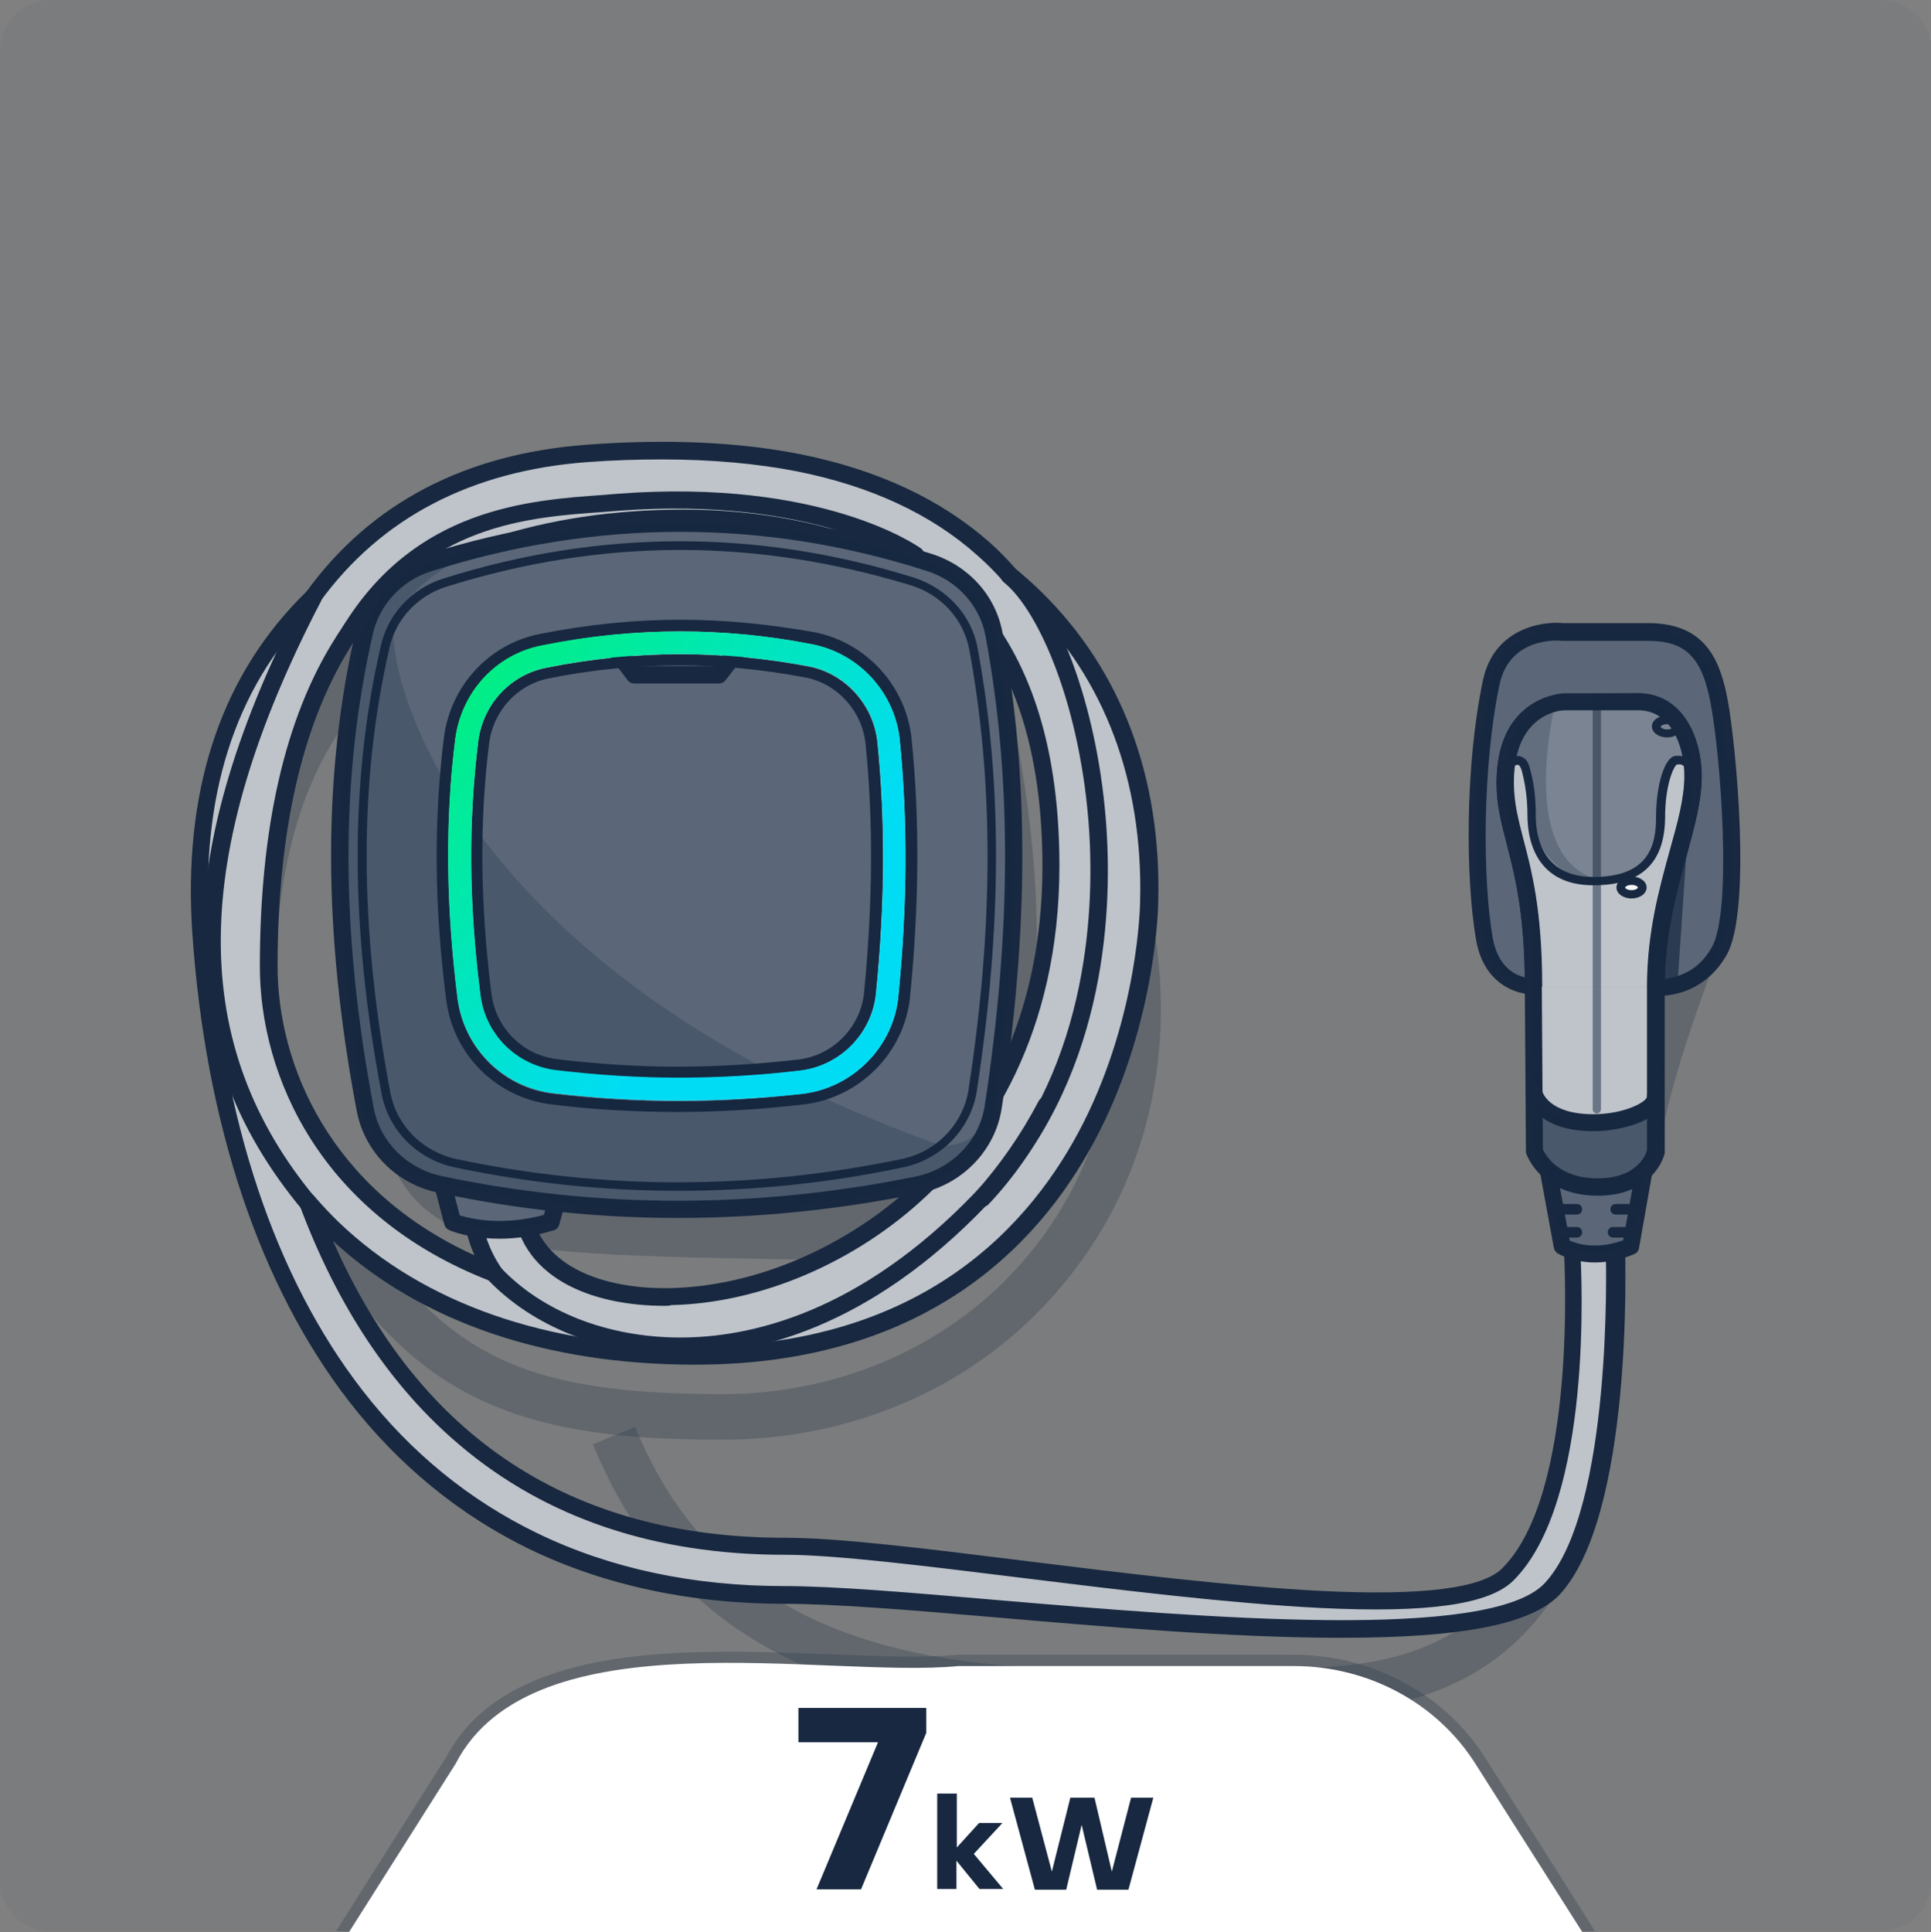 <?xml version="1.0" encoding="utf-8"?>
<!-- Generator: Adobe Illustrator 26.2.1, SVG Export Plug-In . SVG Version: 6.00 Build 0)  -->
<svg version="1.1" id="Calque_1" xmlns="http://www.w3.org/2000/svg" xmlns:xlink="http://www.w3.org/1999/xlink" x="0px" y="0px"
	 viewBox="0 0 512 512.3" style="enable-background:new 0 0 512 512.3;" xml:space="preserve">
<rect x="0" y="0" width="512" height="512.3" fill="#808080" stroke="none"/>
<style type="text/css">
	.st0{clip-path:url(#SVGID_00000119833448609065264680000010349420409895597974_);}
	.st1{opacity:0.24;fill:#172840;}
	.st2{fill:#FFFFFF;}
	.st3{fill:#172840;}
	.st4{opacity:0.69;fill:#172840;}
	.st5{fill:url(#SVGID_00000039130982546113911830000014045282503019622572_);}
	.st6{opacity:0.5;fill:#172840;}
	.st7{opacity:0.41;fill:#172840;}
	.st8{opacity:5.000000e-02;clip-path:url(#SVGID_00000119833448609065264680000010349420409895597974_);fill:#172840;}
</style>
<g>
	<g>
		<defs>
			<path id="SVGID_1_" d="M498.5,0H13.5C6,0,0,6,0,13.5v485.1C0,506,6,512,13.5,512h485.1c7.4,0,13.5-6,13.5-13.5V13.5
				C512,6,506,0,498.5,0z"/>
		</defs>
		<clipPath id="SVGID_00000159437513254621081570000004398184802759990455_">
			<use xlink:href="#SVGID_1_"  style="overflow:visible;"/>
		</clipPath>
		<g style="clip-path:url(#SVGID_00000159437513254621081570000004398184802759990455_);">
			<path class="st1" d="M73.1,254.8L61,254.3c1.5-38.5,12.8-66.4,34.7-85.4c20-17.3,45.9-24.5,68.7-29.2l2.5,11.9
				C123,160.6,76.1,176.8,73.1,254.8z"/>
			<path class="st1" d="M191.6,381.7c-31.4,0-56.7-3.2-77.7-18.6c-19.1-14.1-34-37.1-51.4-79.6l11.2-4.6
				c16.2,39.7,30.4,62,47.3,74.4c15.9,11.7,35.7,16.3,70.5,16.3c31.8,0,61.2-13.2,80.6-36.2c19.5-23,27.3-53.3,22-85.3l11.9-2
				c5.9,35.5-2.8,69.3-24.7,95.1C259.7,367,227,381.7,191.6,381.7z"/>
			<path class="st1" d="M297.4,454.8c-23.5,0-46.9-1.3-68.7-7.6c-34.5-10-57.9-31.1-71.5-64.3l11.2-4.6
				c27.2,66.6,94.4,65.3,153.7,64.1c7.9-0.2,15.4-0.3,22.9-0.3c29.7,0,48.7-9.6,59.8-30.2c11.6-21.6,13.1-53.8,13.1-79.5H430
				c0,28.8-1.7,61.4-14.6,85.2c-13.3,24.6-36.3,36.6-70.5,36.6c-7.3,0-14.8,0.1-22.6,0.3C314.1,454.6,305.7,454.8,297.4,454.8z"/>
			<path class="st1" d="M93.7,274.8c13.3,56.2,15.8,57.4,116.5,59.1c99.7,1.7,54.5-159.9,54.5-159.9s-83.4,39.1-77.1,48
				C239.9,296,93.7,274.8,93.7,274.8z"/>
			<path class="st2" d="M455.8,252.1c6.1-10.7,2.3-53.6,0-66.1s-7-18.5-18.8-18.5s-22.6,0-22.6,0s-15.9-1.7-19.1,13.4
				c-4.8,22.8-4.5,52.9-1.8,68c2.3,13,13,12.5,13,12.5l0,0.3H439C439,261.7,449.7,262.8,455.8,252.1z"/>
			<path class="st3" d="M440,264c-0.7,0-1.1,0-1.2-0.1c-1.2-0.1-2-1.1-2-2.3c0-14.4,3.2-25.9,6-36.1c2.1-7.5,3.9-13.9,3.9-19.9
				c0-8.4-3.8-17.4-12.2-17.4h-19.7c-0.5,0-13.4,0.6-13.4,19.2c0,5.3,1.1,9.6,2.5,15c2.2,8.4,5,18.9,5,38.9c0,1.2-0.9,2.2-2.1,2.3
				c-4.4,0.2-13.3-2.5-15.4-14.3c-2.8-16-3-46.2,1.8-68.9c2.8-13.5,15.2-15.8,21.4-15.2H437c15.2,0,19.1,9.8,21.1,20.4l0,0
				c2.2,11.8,6.4,55.9-0.3,67.6C452.2,263,443.2,264,440,264z M434.4,183.8c11.5,0,16.8,11.4,16.8,22c0,6.6-1.9,13.3-4,21.1
				c-2.6,9.3-5.5,19.8-5.8,32.6c3-0.3,8.8-1.7,12.5-8.4c5.4-9.5,2.4-50-0.3-64.5c-2.3-12.3-6.6-16.7-16.6-16.7h-22.6
				c-0.1,0-0.2,0-0.2,0c-0.6-0.1-13.9-1.3-16.6,11.6c-4.6,21.9-4.5,51.9-1.8,67.2c1.4,7.6,5.8,9.8,8.5,10.4
				c-0.2-17.8-2.8-27.5-4.8-35.3c-1.4-5.5-2.7-10.2-2.7-16.1c0-23.1,17.7-23.7,17.9-23.7L434.4,183.8z"/>
			<path class="st4" d="M455.8,186c-2.3-12.5-7-18.5-18.8-18.5s-22.6,0-22.6,0s-15.9-1.7-19.1,13.4c-4.8,22.8-4.5,52.9-1.8,68
				c2.3,13,13,12.5,13,12.5c0-32.7-7.5-39.7-7.5-53.9c0-21.2,15.6-21.4,15.6-21.4s10.1,0,19.7,0c9.6,0,14.5,9.6,14.5,19.7
				c0,14.5-9.9,31-9.9,55.9c0,0,10.7,1.2,16.8-9.6C461.9,241.4,458.2,198.5,455.8,186z"/>
			<path class="st2" d="M208.1,422.9c-24.6,0-47-4.8-66.5-14.2c-18.3-8.8-34.2-21.8-47.2-38.6C71,340,56.8,297.5,53.3,247.3
				c-2.5-36.3,6.8-65.6,27.6-86.9c0.7-0.7,1.4-1.4,2.1-2.1c16.6-23,41-35.8,72.7-38.1c21.2-1.6,40.2-0.7,56.3,2.5
				c19.8,4,36.2,11.6,48.7,22.8c2.5,2.2,4.8,4.5,7,7c2.4,2,4.7,4,6.9,6.2c20.5,20.2,31,48,30.1,80.3c0,1.9-0.6,30.6-15.3,59.8
				c-13.9,27.7-43.5,60.7-105.2,60.7c-39.7,0-72.9-11.6-95.8-33.5c-2.4-2.3-4.7-4.7-6.8-7.2c17,45.9,52.6,91.2,126.6,91.2
				c42.1,0,171.6,25,191,5.6c21.3-21.2,16.1-77.2,16.1-77.4c-0.1-3.5,2.8-6.5,6.5-6.7c3.7-0.1,6.8,2.7,6.9,6.2
				c0,1.3,4.4,61.4-20.9,86.5C385.6,446.2,253.9,422.9,208.1,422.9z M131.5,311.9c3.5,0,6.5,2.7,6.7,6.1c1,19.7,21.2,26.2,39.7,25.8
				c23.1-0.5,47.8-11.1,66.1-28.3c15.8-14.8,34.6-41.7,34.6-85.9c0-29.2-6.9-52-20.5-68c-19.5-15.6-46.4-24.1-76.9-24.1
				c-36.8,0-67.8,10.3-87.9,29.1c-0.9,1.3-1.9,2.7-2.8,4.1c-12.9,20.7-19.4,49.4-19.4,85.5c0,31.9,19,65.7,59.8,81.3
				c-3.8-5.4-5.9-11.8-6.2-18.9c-0.2-3.5,2.7-6.6,6.4-6.7C131.3,311.9,131.4,311.9,131.5,311.9z M277.5,292.8
				c-5.2,10-11.2,18.2-17.3,24.9c6.6-6.9,12.2-14.9,16.9-24.2C277.3,293.3,277.4,293.1,277.5,292.8z"/>
			<path class="st1" d="M208.1,422.9c-24.6,0-47-4.8-66.5-14.2c-18.3-8.8-34.2-21.8-47.2-38.6C71,340,56.8,297.5,53.3,247.3
				c-2.5-36.3,6.8-65.6,27.6-86.9c0.7-0.7,1.4-1.4,2.1-2.1c16.6-23,41-35.8,72.7-38.1c21.2-1.6,40.2-0.7,56.3,2.5
				c19.8,4,36.2,11.6,48.7,22.8c2.5,2.2,4.8,4.5,7,7c2.4,2,4.7,4,6.9,6.2c20.5,20.2,31,48,30.1,80.3c0,1.9-0.6,30.6-15.3,59.8
				c-13.9,27.7-43.5,60.7-105.2,60.7c-39.7,0-72.9-11.6-95.8-33.5c-2.4-2.3-4.7-4.7-6.8-7.2c17,45.9,52.6,91.2,126.6,91.2
				c42.1,0,172.2,26.8,191.6,7.5c21.3-21.2,17.9-87.9,17.9-88.2c-0.1-3.5,2.8-6.5,6.5-6.7c3.7-0.1,6.8,2.7,6.9,6.2
				c0,1.3-0.3,76-19.5,92.5C387.9,441.6,253.9,422.9,208.1,422.9z M131.5,311.9c3.5,0,6.5,2.7,6.7,6.1c1,19.7,21.2,26.2,39.7,25.8
				c23.1-0.5,47.8-11.1,66.1-28.3c15.8-14.8,34.6-41.7,34.6-85.9c0-29.2-6.9-52-20.5-68c-19.5-15.6-46.4-24.1-76.9-24.1
				c-36.8,0-67.8,10.3-87.9,29.1c-0.9,1.3-1.9,2.7-2.8,4.1c-12.9,20.7-19.4,49.4-19.4,85.5c0,31.9,19,65.7,59.8,81.3
				c-3.8-5.4-5.9-11.8-6.2-18.9c-0.2-3.5,2.7-6.6,6.4-6.7C131.3,311.9,131.4,311.9,131.5,311.9z M277.5,292.8
				c-5.2,10-11.2,18.2-17.3,24.9c6.6-6.9,12.2-14.9,16.9-24.2C277.3,293.3,277.4,293.1,277.5,292.8z"/>
			<path class="st3" d="M355.9,434.2c-0.7,0-1.4,0-2.1,0c-27.8-0.1-60.7-2.9-89.7-5.4c-23.1-2-43.1-3.6-56-3.6
				c-25,0-47.7-4.9-67.5-14.4c-18.6-9-34.8-22.2-48-39.2C68.9,341,54.5,298.1,51,247.5c-2.5-37,7-66.8,28.3-88.7
				c0.7-0.7,1.3-1.3,2-2c17-23.4,42-36.5,74.3-38.9c21.4-1.6,40.6-0.7,57,2.6c20.2,4.1,36.9,11.9,49.8,23.3c2.5,2.2,4.8,4.6,7,7.1
				c2.4,2,4.7,4,6.9,6.2c21,20.7,31.7,49,30.8,82c0,1.2-0.5,31-15.5,60.7c-14.2,28.3-44.4,62-107.3,62c-39.5,0-72.7-11.3-96-32.8
				c23,52.3,63.3,78.7,120,78.7c14,0,36.8,2.8,63.3,6.1c25.8,3.2,55.1,6.8,79,8c26.4,1.3,42.4-0.7,47.7-6
				c20-19.9,16.5-81.5,16.4-84.1c0,0,0-0.1,0-0.1c-0.1-1.7,0.1-3.8,1.5-5.4c1.4-1.6,3.6-1.8,5.4-1.9c5-0.1,9.1,3.6,9.3,8.4
				c0,0.7,2.2,69-17.4,90.1C406,430.6,387.8,434.2,355.9,434.2z M175.5,121.8c-6.3,0-12.9,0.2-19.7,0.7c-30.9,2.3-54.8,14.8-71,37.1
				c-0.1,0.1-0.2,0.2-0.3,0.3c-0.7,0.7-1.4,1.3-2,2c-20.4,20.9-29.4,49.5-27,85.2c3.4,49.7,17.5,91.7,40.6,121.5
				c12.8,16.5,28.4,29.2,46.4,37.9c19.2,9.3,41.2,14,65.5,14c13.1,0,33.2,1.7,56.4,3.7c55.2,4.7,130.8,11,145.2-4.5
				c18.1-19.4,16.2-86.1,16.2-86.8c-0.1-2.3-2.1-4-4.5-4c-1.7,0.1-2.1,0.4-2.1,0.4c0,0-0.3,0.4-0.2,2c0.4,6.8,3.4,66.7-17.7,87.7
				c-6.4,6.4-22.7,8.7-51.2,7.3c-24-1.2-53.4-4.8-79.3-8c-25.2-3.1-49-6.1-62.7-6.1c-34.4,0-63.3-9.7-86.1-29
				c-18.3-15.4-32.6-36.9-42.6-63.8c-0.4-1.1,0-2.2,1-2.8c1-0.6,2.2-0.4,2.9,0.5c2.1,2.4,4.3,4.8,6.6,7
				c22.5,21.5,55.1,32.9,94.2,32.9c60.6,0,89.5-32.3,103.2-59.4c14.5-28.8,15-57.5,15-58.7c0.8-31.7-9.4-58.8-29.4-78.6
				c-2.1-2.1-4.4-4.1-6.7-6c-0.1-0.1-0.2-0.2-0.3-0.3c-2.1-2.4-4.4-4.7-6.8-6.8c-12.2-10.9-28.2-18.3-47.6-22.2
				C200.8,122.9,188.7,121.8,175.5,121.8z M176.2,346.2c-19.1,0-39.3-7.3-40.3-28c-0.1-2.3-2.2-4-4.6-3.9c-1.2,0.1-2.3,0.6-3.1,1.4
				c-0.7,0.8-1.1,1.8-1,2.9c0.3,6.6,2.3,12.6,5.8,17.7c0.6,0.8,0.5,2-0.1,2.7c-0.6,0.8-1.7,1.1-2.7,0.7
				c-45.2-17.4-61.3-54.5-61.3-83.5c0-36.5,6.6-65.7,19.8-86.7c0.9-1.5,1.9-2.9,2.8-4.3c0.1-0.1,0.2-0.2,0.3-0.4
				c20.4-19.2,52.2-29.7,89.5-29.7c30.7,0,58.5,8.7,78.3,24.6c0.1,0.1,0.2,0.2,0.3,0.3c14,16.4,21,39.7,21,69.5
				c0,45-19.2,72.5-35.3,87.6c-18.7,17.6-44,28.4-67.6,28.9C177.4,346.2,176.8,346.2,176.2,346.2z M131.5,309.6c4.8,0,8.8,3.7,9,8.3
				c0.9,18,19.9,24,37.4,23.6c22.5-0.5,46.6-10.9,64.6-27.7c15.5-14.5,33.9-40.9,33.9-84.2c0-28.5-6.7-50.8-19.8-66.3
				c-19-15.1-45.7-23.5-75.3-23.5c-36,0-66.5,10-86.1,28.3c-0.9,1.2-1.7,2.5-2.5,3.8c-12.6,20.3-19.1,48.6-19.1,84.3
				c0,26.1,13.9,59.2,52.2,76.6c-1.9-4.3-3-9-3.2-14c-0.1-2.3,0.7-4.5,2.2-6.2c1.6-1.8,3.9-2.8,6.3-3
				C131.2,309.6,131.4,309.6,131.5,309.6z M260.2,320.1c-0.6,0-1.1-0.2-1.6-0.6c-0.9-0.9-1-2.3-0.1-3.2c6.6-7.4,12.3-15.6,16.9-24.4
				c0.6-1.1,2-1.6,3.1-1c1.1,0.6,1.6,2,1,3.1l-0.3,0.7c-4.8,9.4-10.6,17.8-17.3,24.8C261.4,319.8,260.8,320.1,260.2,320.1z"/>
			<path class="st2" d="M114.6,303.4L120,324c0,0,10.8,4.6,26.1,0l6.6-23.8"/>
			<path class="st3" d="M132.5,328.4c-8,0-13.1-2.1-13.4-2.3c-0.7-0.3-1.1-0.8-1.3-1.5l-5.4-20.6c-0.3-1.2,0.4-2.5,1.6-2.8
				c1.2-0.3,2.5,0.4,2.8,1.6l5.1,19.4c2.8,0.9,11.2,2.9,22.3-0.1l6.3-22.5c0.3-1.2,1.6-1.9,2.8-1.6c1.2,0.3,1.9,1.6,1.6,2.8
				l-6.6,23.8c-0.2,0.8-0.8,1.4-1.6,1.6C141.4,327.8,136.6,328.4,132.5,328.4z"/>
			<path class="st4" d="M114.6,303.4L120,324c0,0,10.8,4.6,26.1,0l6.6-23.8"/>
			<path class="st3" d="M180.3,359.2c-0.1,0-0.2,0-0.3,0c-20.2-0.1-38.7-7.4-50.7-20c-0.9-0.9-0.8-2.4,0.1-3.3
				c0.9-0.9,2.4-0.8,3.3,0.1c11.1,11.8,28.4,18.5,47.3,18.6c19,0.1,48-6.6,78.5-38.4c29.7-31,31.7-73.4,30.3-95.8
				c-2.1-32.7-13.2-58.4-22.6-66c-1-0.8-1.2-2.3-0.4-3.3c0.8-1,2.3-1.2,3.3-0.4c12.1,9.8,22.4,38.9,24.3,69.3
				c1.5,23.2-0.6,67-31.6,99.3C230.4,352.2,200.2,359.2,180.3,359.2z"/>
			<path class="st3" d="M82,321.6c-0.7,0-1.3-0.3-1.8-0.8c-18.1-21.7-26.8-45.5-26.5-72.6c0.3-26.5,9.2-56.3,27.3-90.9
				c0.6-1.1,2-1.6,3.1-1c1.1,0.6,1.6,2,1,3.1c-35,67.3-35.4,117.6-1.3,158.4c0.8,1,0.7,2.4-0.3,3.3C83,321.4,82.5,321.6,82,321.6z"
				/>
			<path class="st3" d="M92.8,169.8c-0.4,0-0.8-0.1-1.2-0.3c-1.1-0.7-1.4-2.1-0.8-3.2c19.2-31.6,49.4-33.7,69.4-35.1
				c1.2-0.1,2.5-0.2,3.6-0.3c54.1-4.1,79.4,13.8,80.4,14.5c1,0.8,1.3,2.2,0.5,3.2c-0.8,1-2.2,1.3-3.2,0.5l0,0
				c-0.2-0.2-25.1-17.6-77.4-13.7c-1.2,0.1-2.4,0.2-3.7,0.3c-20.2,1.4-47.8,3.3-65.7,32.9C94.3,169.4,93.6,169.8,92.8,169.8z"/>
			<path class="st2" d="M243.4,314c-42.5,8.7-84.7,8.8-126.7-0.1c-10.1-2.1-17.9-9.9-19.8-19.8c-8.4-44.4-9.4-86.9-0.2-126.9
				c2-8.5,8.3-15.4,16.8-18c44.3-14.1,88.5-14.2,132.8-0.3c9,2.8,15.7,10.1,17.4,19.1c7.4,39.5,6.6,81.5-0.2,125.3
				C261.9,303.6,253.9,311.9,243.4,314z"/>
			<path class="st3" d="M179.8,322.9c-21.4,0-42.6-2.2-63.6-6.7c-11.1-2.3-19.5-10.8-21.6-21.6c-9-47.5-9.1-89.3-0.2-127.8
				c2.1-9.2,9.2-16.8,18.3-19.7c44.5-14.1,89.7-14.2,134.2-0.3c9.9,3.1,17.1,11.1,18.9,20.9c7.1,38,7,79.2-0.2,126.1
				c-1.7,11.2-10.5,20.3-21.9,22.6l-0.5-2.3l0.5,2.3C222.5,320.7,201.1,322.9,179.8,322.9z M180.4,141c-22.1,0-44.3,3.5-66.2,10.5
				c-7.6,2.4-13.5,8.7-15.3,16.4c-8.7,37.9-8.7,79.1,0.2,125.9c1.7,9,8.8,16,18,18c41.2,8.7,83.6,8.7,125.8,0.1
				c9.5-2,16.8-9.5,18.2-18.8c7.1-46.3,7.2-87,0.2-124.5c-1.5-8.1-7.6-14.8-15.8-17.3C224,144.4,202.2,141,180.4,141z"/>
			<path class="st4" d="M243.4,314c-42.5,8.7-84.7,8.8-126.7-0.1c-10.1-2.1-17.9-9.9-19.8-19.8c-8.4-44.4-9.4-86.9-0.2-126.9
				c2-8.5,8.3-15.4,16.8-18c44.3-14.1,88.5-14.2,132.8-0.3c9,2.8,15.7,10.1,17.4,19.1c7.4,39.5,6.6,81.5-0.2,125.3
				C261.9,303.6,253.9,311.9,243.4,314z"/>
			<path class="st3" d="M179.8,315.7c-19.9,0-39.7-2.1-59.2-6.2c-9.9-2.1-17.5-9.7-19.4-19.4c-8.4-44.2-8.5-83.2-0.2-119
				c1.9-8.3,8.2-15.1,16.5-17.7c41.4-13.1,83.4-13.2,124.7-0.3c8.8,2.8,15.4,9.9,17,18.7c6.6,35.4,6.5,73.8-0.2,117.4
				c-1.5,10-9.4,18.2-19.6,20.3l0,0C219.5,313.7,199.6,315.7,179.8,315.7z M180.4,145.8c-20.8,0-41.6,3.3-62.2,9.8
				c-7.5,2.4-13.2,8.5-14.9,16c-8.2,35.5-8.1,74.1,0.2,118.1c1.7,8.8,8.6,15.7,17.6,17.6c38.7,8.2,78.3,8.2,117.9,0
				c9.3-1.9,16.4-9.3,17.8-18.4c6.7-43.4,6.7-81.5,0.2-116.7c-1.5-8-7.4-14.5-15.4-17C221.2,149,200.8,145.8,180.4,145.8z
				 M239.2,308.5L239.2,308.5L239.2,308.5z"/>
			<g>
				<path class="st2" d="M179.8,291.8c-11,0-22.2-0.7-33.2-2c-13.2-1.6-23.6-12-25.3-25.2c-3.1-24.8-3.3-47.2-0.6-68.7
					c1.6-12.4,10.7-22.4,22.9-24.8c12.3-2.5,24.7-3.7,36.8-3.7c11.5,0,23.3,1.1,34.9,3.4c12.5,2.4,22.1,12.9,23.3,25.6
					c2.1,21.3,2,43.5-0.4,67.8c-1.3,13.3-12,24.2-25.4,25.8C201.8,291.2,190.7,291.8,179.8,291.8z M180.4,173.4
					c-11.7,0-23.7,1.2-35.6,3.6c-9.6,1.9-16.8,9.8-18,19.6c-2.6,21-2.5,43,0.6,67.2c1.3,10.4,9.5,18.6,20,19.9
					c10.8,1.3,21.7,2,32.5,2c10.6,0,21.5-0.6,32.3-1.9c10.6-1.3,19-9.8,20.1-20.4c2.4-23.9,2.5-45.7,0.4-66.6
					c-1-10-8.6-18.4-18.4-20.2C202.9,174.5,191.5,173.4,180.4,173.4z"/>
				<path class="st3" d="M180.4,167.4c11.5,0,23.3,1.1,34.9,3.4c12.5,2.4,22.1,12.9,23.3,25.6c2.1,21.3,2,43.5-0.4,67.8
					c-1.3,13.3-12,24.2-25.4,25.8c-11,1.3-22.1,2-33,2c-11,0-22.2-0.7-33.2-2c-13.2-1.6-23.6-12-25.3-25.2
					c-3.1-24.8-3.3-47.2-0.6-68.7c1.6-12.4,10.7-22.4,22.9-24.8C155.9,168.6,168.3,167.4,180.4,167.4 M179.8,285.8
					c10.6,0,21.5-0.6,32.3-1.9c10.6-1.3,19-9.8,20.1-20.4c2.4-23.9,2.5-45.7,0.4-66.6c-1-10-8.6-18.4-18.4-20.2
					c-11.3-2.2-22.7-3.2-33.8-3.2c-11.7,0-23.7,1.2-35.6,3.6c-9.6,1.9-16.8,9.8-18,19.6c-2.6,21-2.5,43,0.6,67.2
					c1.3,10.4,9.5,18.6,20,19.9C158.1,285.1,169,285.8,179.8,285.8 M180.4,164.3c-12.3,0-24.9,1.3-37.4,3.8
					c-13.4,2.7-23.5,13.7-25.3,27.4c-2.7,21.8-2.6,44.5,0.6,69.5c1.8,14.6,13.3,26,27.9,27.8c11.2,1.4,22.4,2,33.6,2
					c11,0,22.2-0.7,33.4-2c14.8-1.8,26.6-13.7,28.1-28.5c2.4-24.5,2.6-46.9,0.4-68.4c-1.4-14-12-25.6-25.8-28.3
					C204.1,165.5,192.1,164.3,180.4,164.3L180.4,164.3z M179.8,282.8c-10.6,0-21.4-0.7-32.1-2c-9.1-1.1-16.2-8.2-17.4-17.3
					c-3-24-3.2-45.7-0.6-66.5c1.1-8.5,7.4-15.4,15.6-17.1c11.7-2.4,23.5-3.5,35-3.5c10.9,0,22.1,1.1,33.2,3.2
					c8.5,1.6,15.1,8.9,16,17.6c2.1,20.7,1.9,42.3-0.4,66c-0.9,9.1-8.2,16.6-17.4,17.7C201,282.1,190.3,282.8,179.8,282.8
					L179.8,282.8z"/>
			</g>
			<path class="st3" d="M190.6,181.2h-22.4c-0.7,0-1.4-0.3-1.8-0.9l-5.5-7.2c-0.8-1-0.6-2.5,0.4-3.2c1-0.8,2.5-0.6,3.2,0.4l4.8,6.3
				h20.1l5-6.3c0.8-1,2.2-1.2,3.2-0.4c1,0.8,1.2,2.2,0.4,3.2l-5.6,7.2C192,180.9,191.3,181.2,190.6,181.2z"/>
			<path class="st1" d="M121.9,148.4c0,0-13.9,6.6-17.2,16.6s13.9,92,144.8,138.7c0,0,12.6,1.5,14.7-14.8c0,0,4.2,19.1-27,26.4
				c-31.2,7.3-66.2,8.1-106.1,1.4C91.2,310,95.6,291,93.7,274.8c-1.9-16.2-2.1-72.8,0-96S109.2,151.1,121.9,148.4z"/>
			
				<linearGradient id="SVGID_00000155859818542338070200000013630988644386842299_" gradientUnits="userSpaceOnUse" x1="122.329" y1="177.95" x2="242.296" y2="286.615">
				<stop  offset="0" style="stop-color:#00F983"/>
				<stop  offset="0.663" style="stop-color:#00E5FE"/>
			</linearGradient>
			<path style="fill:url(#SVGID_00000155859818542338070200000013630988644386842299_);" d="M179.8,291.8c-11,0-22.2-0.7-33.2-2
				c-13.2-1.6-23.6-12-25.3-25.2c-3.1-24.8-3.3-47.2-0.6-68.7c1.6-12.4,10.7-22.4,22.9-24.8c12.3-2.5,24.7-3.7,36.8-3.7
				c11.5,0,23.3,1.1,34.9,3.4c12.5,2.4,22.1,12.9,23.3,25.6c2.1,21.3,2,43.5-0.4,67.8c-1.3,13.3-12,24.2-25.4,25.8
				C201.8,291.2,190.7,291.8,179.8,291.8z M180.4,173.4c-11.7,0-23.7,1.2-35.6,3.6c-9.6,1.9-16.8,9.8-18,19.6
				c-2.6,21-2.5,43,0.6,67.2c1.3,10.4,9.5,18.6,20,19.9c10.8,1.3,21.7,2,32.5,2c10.6,0,21.5-0.6,32.3-1.9c10.6-1.3,19-9.8,20.1-20.4
				c2.4-23.9,2.5-45.7,0.4-66.6c-1-10-8.6-18.4-18.4-20.2C202.9,174.5,191.5,173.4,180.4,173.4z"/>
			<path class="st2" d="M406.9,305.1c0,0,3,8.9,15.4,9.5c-8.5-0.4-11.8-3.9-11.8-3.9l3.6,19.6c0,0,7.5,4.6,18.3,0l3.4-19.3
				c0,0-2.4,3.3-10.8,3.6c12.4-0.6,14.1-9.5,14.1-9.5v-43.5h-32.5L406.9,305.1z"/>
			<path class="st3" d="M423.7,317c-15.1,0-18.8-10.7-19-11.1c-0.1-0.2-0.1-0.5-0.1-0.7l-0.3-43.8c0-19.5-2.7-29.6-4.8-37.8
				c-1.4-5.5-2.7-10.2-2.7-16.1c0-23.1,17.7-23.7,17.9-23.7l19.7,0c11.5,0,16.8,11.4,16.8,22c0,6.6-1.9,13.3-4,21.1
				c-2.7,9.9-5.8,21-5.8,34.9v43.5c0,0.1,0,0.3,0,0.4C440.5,309.5,435.9,317,423.7,317z M409.1,304.7c0.6,1.4,4,7.7,14.5,7.7
				c10.6,0,12.8-6.4,13.1-7.5v-43.2c0-14.4,3.2-25.9,6-36.1c2.1-7.5,3.9-13.9,3.9-19.9c0-8.4-3.8-17.4-12.2-17.4h-19.7
				c-0.5,0-13.4,0.6-13.4,19.2c0,5.3,1.1,9.6,2.5,15c2.2,8.4,5,18.9,5,38.9L409.1,304.7z M439,305.1L439,305.1L439,305.1z"/>
			<path class="st1" d="M434.4,186c-9.6,0-19.7,0-19.7,0s-15.6,0.3-15.6,21.4c0,14.2,7.5,21.2,7.5,53.9l0.3,43.8
				c0,0,3.2,9.6,16.8,9.6c13.6,0,15.4-9.6,15.4-9.6v-43.5c0-24.9,9.9-41.4,9.9-55.9C448.9,195.7,444,186,434.4,186z"/>
			<ellipse class="st2" cx="432.6" cy="235.3" rx="2.8" ry="1.8"/>
			<path class="st3" d="M432.6,238.2c-2.2,0-4-1.3-4-2.9s1.7-2.9,4-2.9s4,1.3,4,2.9S434.8,238.2,432.6,238.2z M432.6,234.6
				c-1.1,0-1.7,0.5-1.7,0.7s0.6,0.7,1.7,0.7c1.1,0,1.7-0.5,1.7-0.7S433.8,234.6,432.6,234.6z"/>
			<path class="st3" d="M442,195.5c-2.2,0-4-1.3-4-2.9s1.7-2.9,4-2.9c2.2,0,4,1.3,4,2.9S444.2,195.5,442,195.5z M442,192
				c-1.1,0-1.7,0.5-1.7,0.7c0,0.1,0.6,0.7,1.7,0.7c1.1,0,1.7-0.5,1.7-0.7C443.7,192.5,443.2,192,442,192z"/>
			<path class="st3" d="M422.9,334.7c-5.9,0-9.7-2.3-9.9-2.4c-0.5-0.3-0.9-0.9-1-1.5l-3.6-19.6c-0.2-1.2,0.6-2.4,1.8-2.6
				c1.2-0.2,2.4,0.6,2.6,1.8l3.4,18.5c2,0.9,7.2,2.5,14.2-0.1l3.2-18.1c0.2-1.2,1.4-2.1,2.6-1.8c1.2,0.2,2.1,1.4,1.8,2.6l-3.4,19.3
				c-0.1,0.8-0.6,1.4-1.3,1.7C429.4,334.1,425.8,334.7,422.9,334.7z"/>
			<path class="st4" d="M435.8,311l-3.4,19.3c-10.7,4.6-18.3,0-18.3,0l-3.6-19.6c0,0,3.7,4,13.2,4C433.2,314.7,435.8,311,435.8,311z
				"/>
			<path class="st3" d="M422.5,234.7c-5.4,0-9.6-1.5-12.6-4.5c-4.3-4.3-4.9-10.7-4.9-14.1c0-3.6-0.4-7-1.1-10.1
				c-0.4-1.9-0.7-2.6-0.9-2.8c-0.2-0.4-0.5-0.5-0.9-0.4c-0.8,0.2-1.7,1.1-1.9,2.9c-0.1,0.6-0.6,1.1-1.3,1c-0.6-0.1-1.1-0.6-1-1.3
				c0.4-3.1,2.2-4.6,3.7-4.9c1.4-0.3,2.7,0.3,3.4,1.5c0.4,0.6,0.7,1.8,1.1,3.5c0.8,3.3,1.1,6.9,1.1,10.6c0,3.1,0.5,8.8,4.3,12.5
				c2.6,2.6,6.3,3.9,11,3.9c14.7,0,16.6-8.4,16.6-15.8c0-8.6,2.3-16,5.1-16.3c2.4-0.2,5.1,0.4,5.8,6.7c0.1,0.6-0.4,1.2-1,1.2
				c-0.6,0.1-1.2-0.4-1.2-1c-0.5-4.8-2-4.8-3.2-4.6c-0.9,0.6-3.1,5.5-3.1,14C441.4,228.8,435.2,234.7,422.5,234.7z M444.6,202.6"/>
			<path class="st6" d="M423.4,295.2c-0.6,0-1.1-0.5-1.1-1.1V184.9c0-0.6,0.5-1.1,1.1-1.1c0.6,0,1.1,0.5,1.1,1.1V294
				C424.5,294.7,424,295.2,423.4,295.2z"/>
			<path class="st3" d="M422.5,299.9c-15.5,0-17.8-9-17.9-9.4c-0.3-1.2,0.5-2.4,1.7-2.7c1.2-0.3,2.4,0.5,2.7,1.7
				c0.1,0.2,1.8,5.9,13.5,5.9c8.2,0,14.2-3.3,14.2-4.7c0-1.3,1-2.3,2.3-2.3s2.3,1,2.3,2.3C441.3,296.7,430.4,299.9,422.5,299.9z"/>
			<path class="st7" d="M399.5,201.5c0,0,6.9-4.2,6.3,9c-0.6,13.2,6.3,21.9,16.7,23.1s16-8,16.8-11.5s-1.7-22.6,7.4-20.6
				c9.1,2-2.9-15.5-12.4-15.5c-9.5,0-21.9,0-21.9,0S399.9,193.6,399.5,201.5z"/>
			<path class="st1" d="M412.5,186c0,0-11,42.6,12.3,47.5c0,0-18,2.5-18.5-16c-0.4-13.4-3.2-19.3-6.7-16
				C399.5,201.5,402.8,186,412.5,186z"/>
			<path class="st4" d="M448.2,210.5l-3.3,48.9l-6,0.7c0,0,1-17.2,4.2-29.3S448.2,210.5,448.2,210.5z"/>
			<path class="st4" d="M409.4,293.8c0,0,3.6,3.8,14.1,3.8c10.5,0,15.8-9.9,15.8-9.9l-0.3,17.4c0,0-3.4,9.5-16.7,9.5
				s-15.4-9.5-15.4-9.5S405.6,290.1,409.4,293.8z"/>
			<path class="st3" d="M418.1,322h-4.3c-0.8,0-1.4-0.6-1.4-1.4c0-0.8,0.6-1.4,1.4-1.4h4.3c0.8,0,1.4,0.6,1.4,1.4
				C419.5,321.4,418.9,322,418.1,322z"/>
			<path class="st3" d="M418.1,328.1h-3.1c-0.8,0-1.4-0.6-1.4-1.4c0-0.8,0.6-1.4,1.4-1.4h3.1c0.8,0,1.4,0.6,1.4,1.4
				C419.5,327.5,418.9,328.1,418.1,328.1z"/>
			<path class="st3" d="M431.8,322h-3.4c-0.8,0-1.4-0.6-1.4-1.4c0-0.8,0.6-1.4,1.4-1.4h3.4c0.8,0,1.4,0.6,1.4,1.4
				C433.2,321.4,432.6,322,431.8,322z"/>
			<path class="st3" d="M431.8,328.1h-4.1c-0.8,0-1.4-0.6-1.4-1.4c0-0.8,0.6-1.4,1.4-1.4h4.1c0.8,0,1.4,0.6,1.4,1.4
				C433.2,327.5,432.6,328.1,431.8,328.1z"/>
			<path class="st1" d="M455.8,252.1c0,0-17,43-16.1,58.7l-0.9-50.6C438.9,260.1,447.6,259.5,455.8,252.1z"/>
		</g>
		<g style="clip-path:url(#SVGID_00000159437513254621081570000004398184802759990455_);">
			<path class="st1" d="M87,515.3l30-47.4c0.4-0.7,0.8-1.2,1.1-1.7l0,0c13-25.1,47.1-28.3,75.3-28.3c9.2,0,18.3,0.4,27.1,0.7
				c7.7,0.3,15,0.6,21.6,0.6c0,0,0,0,0,0c4.7,0,8.5-0.2,11.8-0.5l0.1,0h89.1c20.6,0,40,10.4,50.7,27.3l31.2,49.3H87z"/>
		</g>
		<path style="opacity:5.000000e-02;clip-path:url(#SVGID_00000159437513254621081570000004398184802759990455_);fill:#172840;" d="
			M498.5,0H13.5C6,0,0,6,0,13.5v485.1C0,506,6,512,13.5,512h485.1c7.4,0,13.5-6,13.5-13.5V13.5C512,6,506,0,498.5,0z"/>
	</g>
	<path class="st2" d="M391.2,467.6c-10.2-16.1-28.4-25.9-48.1-25.9h-85.2h-3.8c-35.1,3.4-112.9-13.7-133.3,25.9
		c0,0-28.3,44.7-28.3,44.7c82.5,0,244.6,0,327.1,0L391.2,467.6z"/>
	<path class="st3" d="M228.3,500.9h-11.8l16.3-39h-21.1v-9.1h33.9v6.6L228.3,500.9z"/>
	<path class="st3" d="M248.6,475.5h5.1v14.3l5.9-6.5h6.2l-7.6,8.2l7.8,9.3h-6.3l-6.1-7.5v7.5h-5.1V475.5z"/>
	<path class="st3" d="M294.8,496.2l5.1-19.6h5.9l-6.6,24.4h-8.3l-4.1-17.2l-4.1,17.2h-8.3l-6.6-24.4h5.9l5.2,19.6l4.9-19.6h6.4
		L294.8,496.2z"/>
</g>
</svg>
